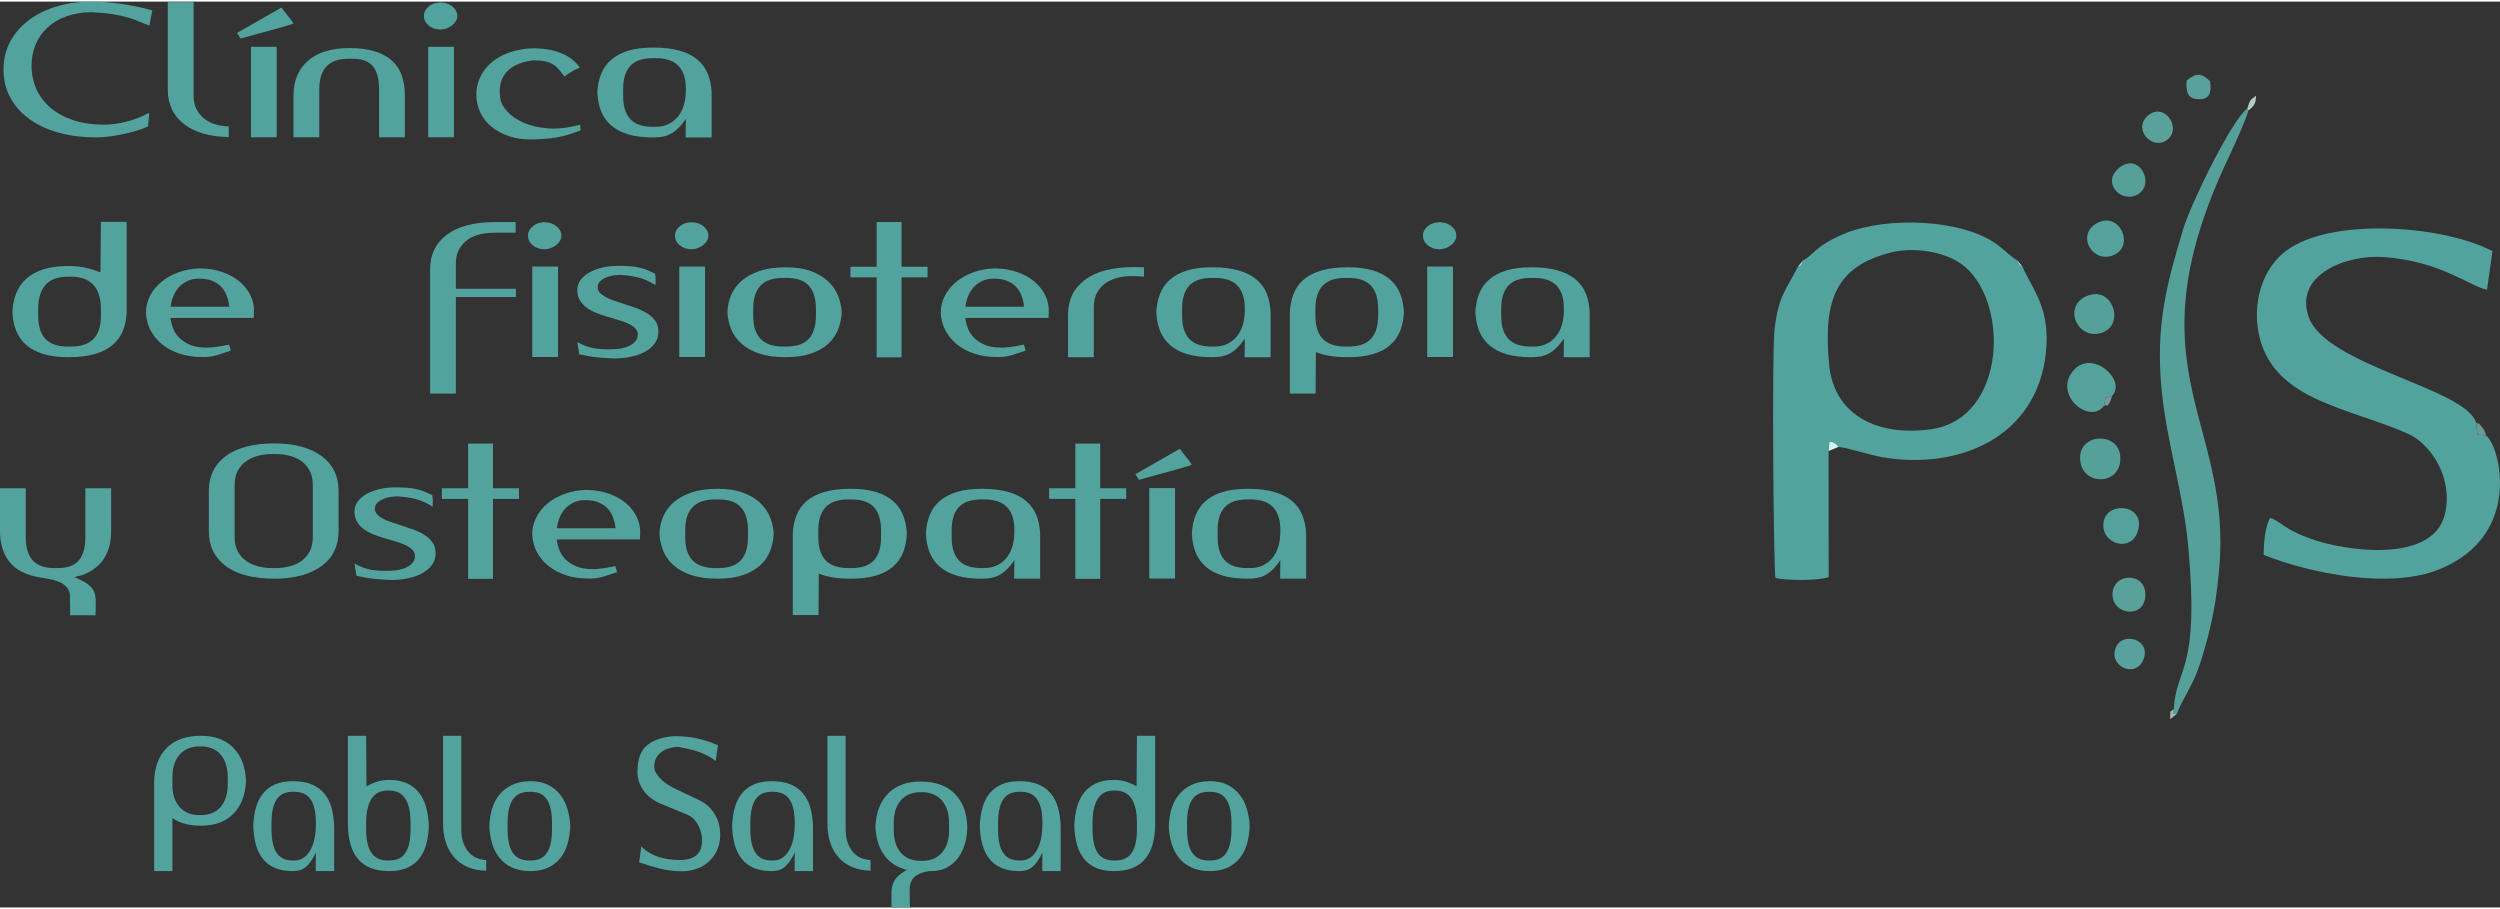 <?xml version="1.0" encoding="UTF-8"?>
<!DOCTYPE svg PUBLIC "-//W3C//DTD SVG 1.1//EN" "http://www.w3.org/Graphics/SVG/1.1/DTD/svg11.dtd">
<!-- Creator: CorelDRAW X8 -->
<svg xmlns="http://www.w3.org/2000/svg" xml:space="preserve" width="220px" height="80px" version="1.1" style="shape-rendering:geometricPrecision; text-rendering:geometricPrecision; image-rendering:optimizeQuality; fill-rule:evenodd; clip-rule:evenodd"
viewBox="0 0 212810 77112"
 xmlns:xlink="http://www.w3.org/1999/xlink">
 <rect x="0" y="0" width="212810" height="77112" fill="#333333" stroke="none"/>
 <defs>
  <style type="text/css">
   <![CDATA[
    .fil0 {fill:#52A39D}
    .fil1 {fill:#55A19A}
    .fil2 {fill:#55A19C}
    .fil3 {fill:#59A19A}
    .fil4 {fill:#59A19D}
    .fil5 {fill:#6B9A95}
    .fil8 {fill:#769896}
    .fil9 {fill:#A5BBB9}
    .fil6 {fill:#B5CBC9}
    .fil10 {fill:#B9E2DC}
    .fil11 {fill:#BBDCDB}
    .fil7 {fill:#D4F4F3}
    .fil12 {fill:#52A39D;fill-rule:nonzero}
   ]]>
  </style>
 </defs>
 <g id="Capa_x0020_1">
  <path class="fil0" d="M160861 21379c1968,-522 4544,-114 6017,897 4201,2885 4049,13210 -2506,14127 -4526,633 -8258,-1174 -8670,-5509 -530,-5567 622,-8311 5159,-9515zm-7362 623c-266,648 -136,377 -468,585 -962,1944 -1620,2346 -1970,5269 -253,2122 -78,20726 73,21207 981,229 3691,241 4529,-81l-8 -10722 69 -777c237,38 194,-51 435,103 403,258 58,8 327,323 574,9 2763,709 3772,879 6538,1103 13118,-1724 13893,-8869 415,-3833 -1138,-5398 -1981,-7337 -331,-210 -211,20 -466,-580 -371,-131 -1092,-879 -1670,-1304 -3004,-2210 -9342,-2407 -12891,-997 -2675,1063 -2923,2060 -3644,2301z"/>
  <path class="fil0" d="M211634 36948l-735 -98 -132 -1024c-878,-2913 -12803,-4849 -14243,-8978 -1263,-3620 3238,-5340 6423,-5102 4855,362 7325,2513 8757,2779l465 -3278c-4099,-2164 -13171,-2856 -17189,-295 -2565,1635 -3309,4963 -2624,7674 1355,5365 7629,5939 12617,8156 1895,843 3894,3726 3151,6839 -1007,4229 -8464,3188 -11493,2082 -2295,-839 -2373,-1392 -3379,-1755 -453,734 -554,2198 -566,3153 3970,1558 10699,2968 14989,1213 7147,-2922 5109,-10524 3959,-11366z"/>
  <path class="fil1" d="M185037 60228c-157,801 -142,209 271,392 267,-765 928,-1840 1348,-2708 455,-942 746,-1935 1031,-2909 657,-2244 992,-4190 1217,-6695 1122,-12466 -7263,-16712 109,-33523 448,-1022 2258,-4780 2365,-5514l-80 -167c-1258,875 -4771,7986 -5453,10253 -1399,4645 -2375,8224 -1836,13704 445,4536 1840,8748 2259,13278 996,10782 -1011,10182 -1231,13889z"/>
  <path class="fil2" d="M179085 34427l158 -704 551 -174c1292,-1328 -1872,-4199 -3447,-1956 -1422,2022 1562,4393 2738,2834z"/>
  <path class="fil1" d="M177095 39204c335,2104 3653,1946 3380,-592 -222,-2059 -3774,-1881 -3380,592z"/>
  <path class="fil1" d="M177563 25094c-2018,936 -635,3886 1469,3051 1862,-740 755,-4082 -1469,-3051z"/>
  <path class="fil2" d="M178645 18785c-2095,961 -460,3737 1430,2716 1558,-842 357,-3535 -1430,-2716z"/>
  <path class="fil2" d="M182022 44939c511,-2131 -2575,-2429 -2938,-725 -413,1932 2426,2855 2938,725z"/>
  <path class="fil3" d="M179823 50475c1,1770 2801,2103 2799,0 -1,-1969 -2799,-1871 -2799,0z"/>
  <path class="fil1" d="M180438 14113c-1621,1251 86,3082 1499,2319 1578,-851 194,-3627 -1499,-2319z"/>
  <path class="fil3" d="M182797 9741c-1289,1175 509,3023 1737,1980 1213,-1031 -357,-3238 -1737,-1980z"/>
  <path class="fil4" d="M182455 56012c703,-1708 -1750,-2422 -2333,-1062 -698,1630 1657,2706 2333,1062z"/>
  <path class="fil3" d="M186136 6717c-70,956 71,1566 1000,1593 1003,29 1125,-614 992,-1535 -713,-688 -1168,-750 -1992,-58z"/>
  <path class="fil5" d="M211634 36948c-145,-371 -6,-304 -364,-739 -498,-606 -47,-92 -503,-383l132 1024 735 98z"/>
  <path class="fil6" d="M191298 9104l80 167c530,-395 660,-619 657,-1269 -550,458 -481,322 -737,1102z"/>
  <path class="fil7" d="M155655 38260c292,-135 455,-179 831,-351 -269,-315 76,-65 -327,-323 -241,-154 -198,-65 -435,-103l-69 777z"/>
  <path class="fil8" d="M179085 34427c432,-257 105,321 558,-396l151 -482 -551 174 -158 704z"/>
  <path class="fil9" d="M185308 60620c-413,-183 -428,409 -271,-392 -401,380 -243,-90 -308,857l579 -465z"/>
  <path class="fil10" d="M153031 22587c332,-208 202,63 468,-585l-468 585z"/>
  <path class="fil11" d="M172170 22582l-466 -580c255,600 135,370 466,580z"/>
  <path class="fil12" d="M12700 9462c-611,327 -1243,578 -1898,751 -655,174 -1319,261 -1993,261 -929,0 -1771,-123 -2528,-368 -756,-245 -1402,-590 -1936,-1035 -534,-445 -944,-974 -1230,-1587 -286,-614 -429,-1294 -429,-2040 0,-644 118,-1245 353,-1802 235,-557 572,-1038 1011,-1441 439,-404 976,-721 1612,-951 635,-230 1354,-345 2155,-345 699,30 1297,87 1793,168 496,82 925,177 1287,284 363,108 684,223 964,345 279,123 566,235 858,338 38,-195 79,-420 124,-675 44,-256 86,-460 124,-614 -878,-245 -1761,-432 -2651,-559 -891,-128 -1736,-192 -2537,-192 -1018,0 -1978,130 -2881,391 -902,261 -1694,639 -2374,1135 -680,496 -1221,1101 -1621,1817 -401,716 -601,1529 -601,2438 0,931 206,1756 619,2477 414,721 976,1327 1689,1817 712,491 1545,862 2498,1112 954,251 1972,376 3052,376 305,0 652,-23 1040,-69 388,-46 782,-110 1182,-192 401,-82 795,-179 1183,-291 388,-113 734,-240 1040,-384l95 -1165z"/>
  <path id="1" class="fil12" d="M14283 7499l0 -7453 2194 0 0 7928c0,491 92,903 276,1235 185,332 420,603 706,813 286,209 607,360 963,452 356,92 706,143 1049,153l0 905c-1640,-30 -2915,-404 -3824,-1119 -909,-716 -1364,-1687 -1364,-2914z"/>
  <path id="2" class="fil12" d="M23553 3849l-2193 0 0 7698 2193 0 0 -7698zm401 -3343l-3777 2162 305 476c2912,-787 4406,-1212 4483,-1273 38,-21 -299,-475 -1011,-1365z"/>
  <path id="3" class="fil12" d="M32270 7514l0 4033 2194 0 0 -3557c0,-624 -86,-1184 -258,-1679 -171,-496 -445,-918 -820,-1266 -375,-347 -861,-616 -1459,-805 -598,-189 -1323,-284 -2174,-284 -1539,0 -2719,361 -3539,1082 -820,720 -1230,1704 -1230,2952l0 3557 2193 0 0 -4033c0,-511 64,-940 191,-1288 127,-347 309,-623 544,-828 235,-205 518,-348 849,-429 330,-82 693,-118 1087,-108 394,-10 744,28 1049,115 305,87 559,233 763,437 203,205 356,478 458,821 101,342 152,769 152,1280z"/>
  <path id="4" class="fil12" d="M38641 3849l-2193 0 0 7698 2193 0 0 -7698zm-2556 -2622c0,317 137,588 410,813 274,224 607,337 1002,337 165,0 333,-31 505,-92 172,-61 328,-146 468,-253 139,-108 251,-230 333,-368 83,-138 124,-284 124,-437 0,-317 -140,-588 -419,-813 -280,-225 -617,-337 -1011,-337 -395,0 -728,112 -1002,337 -273,225 -410,496 -410,813z"/>
  <path id="5" class="fil12" d="M45432 4999c368,0 680,26 934,77 255,51 477,133 668,245 191,113 362,256 515,430 153,174 318,378 496,613 356,-245 626,-417 811,-514 184,-97 317,-158 400,-184 83,-25 121,-35 114,-30 -6,5 -22,-13 -47,-54 -140,-235 -395,-491 -763,-767 -369,-276 -909,-506 -1621,-690 -916,-174 -1762,-194 -2537,-61 -776,133 -1450,376 -2022,728 -572,353 -1021,800 -1345,1342 -324,542 -486,1140 -486,1794 0,552 114,1064 343,1534 229,470 553,874 973,1211 419,338 915,601 1488,790 572,189 1201,279 1888,269 598,-11 1103,-39 1516,-85 414,-46 773,-104 1078,-176 305,-72 579,-151 820,-238 242,-87 496,-176 763,-268l-38 -491c-1017,276 -1933,381 -2747,315 -813,-67 -1510,-231 -2088,-491 -579,-261 -1037,-578 -1374,-951 -337,-373 -531,-734 -581,-1081 -89,-573 -67,-1058 66,-1457 134,-399 341,-723 620,-974 280,-250 607,-442 983,-575 375,-133 766,-220 1173,-261z"/>
  <path id="6" class="fil12" d="M60577 11517c0,-900 0,-1595 0,-2086 0,-501 0,-869 0,-1104 0,-245 0,-399 0,-460 0,-61 0,-102 0,-123 -26,-593 -134,-1124 -325,-1595 -190,-470 -483,-871 -877,-1203 -394,-333 -900,-588 -1516,-767 -617,-179 -1364,-268 -2242,-268 -839,0 -1551,89 -2136,268 -585,179 -1068,434 -1450,767 -381,332 -667,733 -858,1203 -191,471 -299,1002 -324,1595 25,593 133,1125 324,1595 191,471 477,872 858,1204 382,332 865,585 1450,759 585,174 1297,261 2136,261 280,0 544,-23 792,-69 248,-46 480,-128 696,-246 216,-117 429,-278 639,-483 210,-204 423,-465 639,-782l-19 1534 0 46 2213 0 0 -46zm-2194 -4018c0,1022 -245,1810 -734,2362 -490,552 -1135,818 -1936,797 -394,10 -757,-25 -1087,-107 -331,-82 -614,-225 -849,-430 -236,-204 -417,-480 -544,-828 -127,-347 -191,-777 -191,-1288l0 -537c0,-511 64,-940 191,-1288 127,-348 308,-623 544,-828 235,-204 518,-348 849,-429 330,-82 693,-118 1087,-108 394,-10 756,28 1087,115 331,87 614,233 849,437 235,205 416,478 543,821 128,342 191,769 191,1280l0 31z"/>
  <path class="fil12" d="M10784 26434c0,-10 0,-128 0,-353 0,-225 0,-526 0,-904 0,-379 0,-813 0,-1304 0,-501 0,-1032 0,-1595 0,-562 0,-1145 0,-1748 0,-603 0,-1196 0,-1779l-2194 0 -38 4294c-369,-143 -773,-268 -1211,-376 -439,-107 -945,-161 -1517,-161 -839,0 -1551,95 -2136,284 -585,189 -1068,455 -1450,797 -381,343 -667,754 -858,1235 -191,480 -299,1017 -324,1610 25,593 133,1125 324,1595 191,470 477,872 858,1204 382,332 865,588 1450,767 585,178 1297,268 2136,268 878,0 1625,-90 2242,-268 616,-179 1122,-435 1516,-767 394,-332 687,-734 877,-1204 191,-470 299,-1002 325,-1595zm-2194 -261l0 537c0,511 -63,938 -191,1281 -127,342 -308,616 -543,820 -235,205 -518,350 -849,437 -331,87 -693,125 -1087,115 -394,10 -757,-25 -1087,-107 -331,-82 -614,-225 -849,-430 -236,-204 -417,-480 -544,-828 -127,-347 -191,-777 -191,-1288l0 -537c0,-511 64,-945 191,-1303 127,-358 308,-647 544,-866 235,-220 518,-376 849,-468 330,-92 693,-133 1087,-123 394,-10 756,33 1087,130 331,97 614,256 849,476 235,220 416,506 543,859 128,352 191,784 191,1295z"/>
  <path id="1" class="fil12" d="M21599 26925c0,-61 3,-141 9,-238 7,-97 10,-171 10,-222 25,-501 -70,-979 -286,-1434 -216,-455 -528,-854 -935,-1196 -407,-343 -896,-614 -1469,-813 -572,-199 -1208,-304 -1907,-314 -661,20 -1272,133 -1831,337 -560,205 -1046,478 -1459,820 -414,343 -735,739 -964,1189 -228,450 -343,930 -343,1441 25,553 162,1059 410,1519 248,460 582,856 1002,1188 419,333 912,591 1478,775 566,184 1186,276 1860,276 445,20 871,-31 1278,-154 406,-122 807,-255 1201,-398l-152 -506c-802,173 -1437,260 -1908,260 -572,0 -1049,-82 -1430,-245 -382,-164 -690,-368 -926,-614 -235,-245 -406,-516 -515,-812 -107,-297 -181,-583 -219,-859l7096 0zm-4654 -3343l38 0c699,0 1271,189 1716,567 446,378 719,987 821,1825l-4998 0c38,-307 115,-603 229,-889 115,-287 270,-540 467,-760 198,-219 439,-398 725,-536 286,-138 620,-207 1002,-207z"/>
  <path id="2" class="fil12" d="M43896 19671l0 -905 -1792 0c-1781,11 -3141,374 -4082,1089 -941,716 -1412,1692 -1412,2929l0 10582 2194 0 0 -8220 5111 0 0 -705 -5111 0 0 -2124c0,-501 98,-921 295,-1263 197,-340 452,-616 763,-826 312,-207 665,-352 1059,-434 394,-82 788,-123 1183,-123l1792 0z"/>
  <path id="3" class="fil12" d="M47502 22554l-2194 0 0 7699 2194 0 0 -7699zm-2556 -2622c0,317 136,588 410,813 273,225 607,337 1001,337 165,0 334,-31 506,-92 171,-61 327,-146 467,-253 140,-107 251,-230 334,-368 82,-138 124,-284 124,-437 0,-317 -140,-588 -420,-813 -280,-225 -617,-337 -1011,-337 -394,0 -728,112 -1001,337 -274,225 -410,496 -410,813z"/>
  <path id="4" class="fil12" d="M52118 29593c-611,21 -1142,-10 -1593,-92 -452,-82 -912,-255 -1383,-521l172 1043c521,122 1033,209 1535,260 502,51 995,82 1478,92 433,0 872,-43 1317,-130 444,-87 845,-222 1201,-406 356,-184 645,-422 868,-714 223,-291 334,-636 334,-1035 0,-358 -89,-662 -267,-912 -178,-251 -410,-465 -696,-644 -287,-179 -608,-332 -964,-460 -356,-128 -712,-248 -1068,-361 -279,-92 -550,-181 -810,-268 -261,-87 -493,-187 -697,-299 -203,-113 -365,-235 -486,-368 -121,-133 -181,-291 -181,-475 0,-174 57,-325 171,-453 115,-128 261,-235 439,-322 178,-87 385,-153 620,-199 235,-46 474,-69 716,-69 419,30 781,74 1087,130 305,56 572,125 801,207 229,82 429,169 600,261 172,92 334,184 487,276 0,-154 3,-304 10,-453 6,-148 -10,-324 -48,-529 -255,-122 -490,-227 -706,-314 -216,-87 -445,-156 -687,-207 -241,-51 -502,-87 -782,-107 -279,-21 -597,-31 -953,-31 -458,0 -897,46 -1316,138 -420,92 -792,227 -1116,406 -325,179 -582,397 -773,652 -191,256 -286,542 -286,859 0,378 89,698 267,958 178,261 410,481 696,660 286,179 608,329 963,452 357,123 719,235 1088,338 280,81 547,163 801,245 254,82 480,176 677,284 197,107 356,230 477,368 121,138 181,299 181,483 0,204 -57,383 -172,536 -114,154 -273,284 -476,392 -204,107 -436,189 -697,245 -260,56 -537,84 -829,84z"/>
  <path id="5" class="fil12" d="M60014 22554l-2193 0 0 7699 2193 0 0 -7699zm-2555 -2622c0,317 136,588 410,813 273,225 607,337 1001,337 165,0 334,-31 505,-92 172,-61 328,-146 468,-253 140,-107 251,-230 333,-368 83,-138 125,-284 125,-437 0,-317 -140,-588 -420,-813 -280,-225 -617,-337 -1011,-337 -394,0 -728,112 -1001,337 -274,225 -410,496 -410,813z"/>
  <path id="6" class="fil12" d="M66881 22616c-877,0 -1628,107 -2250,322 -624,214 -1132,498 -1527,851 -394,352 -686,759 -877,1219 -191,460 -292,941 -305,1442 25,511 133,996 324,1456 191,460 483,867 878,1219 394,353 899,632 1516,836 617,205 1364,307 2241,307 840,0 1555,-102 2146,-307 591,-204 1078,-478 1459,-820 382,-343 665,-746 849,-1212 184,-465 289,-958 315,-1479 -26,-501 -134,-982 -325,-1442 -190,-460 -476,-867 -858,-1219 -381,-353 -865,-637 -1449,-851 -585,-215 -1297,-322 -2137,-322zm-2766 4094l0 -537c0,-511 64,-938 191,-1280 127,-343 309,-616 544,-821 235,-204 518,-350 849,-437 330,-86 693,-125 1087,-115 394,-10 756,26 1087,108 331,81 614,225 849,429 235,205 416,481 543,828 128,348 191,777 191,1288l0 537c0,511 -63,941 -191,1288 -127,348 -308,624 -543,828 -235,205 -518,348 -849,430 -331,82 -693,117 -1087,107 -394,10 -757,-28 -1087,-115 -331,-87 -614,-232 -849,-437 -235,-204 -417,-478 -544,-820 -127,-343 -191,-770 -191,-1281z"/>
  <polygon id="7" class="fil12" points="78955,22570 76742,22570 76742,18766 74625,18766 74625,22570 72394,22570 72394,23474 74625,23474 74625,30283 76742,30283 76742,23474 78955,23474 "/>
  <path id="8" class="fil12" d="M89255 26925c0,-61 3,-141 10,-238 6,-97 9,-171 9,-222 26,-501 -70,-979 -286,-1434 -216,-455 -528,-854 -934,-1196 -407,-343 -897,-614 -1469,-813 -572,-199 -1208,-304 -1908,-314 -661,20 -1271,133 -1831,337 -559,205 -1046,478 -1459,820 -413,343 -734,739 -963,1189 -229,450 -344,930 -344,1441 26,553 163,1059 411,1519 247,460 581,856 1001,1188 419,333 912,591 1478,775 566,184 1186,276 1860,276 445,20 871,-31 1278,-154 407,-122 807,-255 1202,-398l-153 -506c-801,173 -1437,260 -1907,260 -573,0 -1050,-82 -1431,-245 -381,-164 -690,-368 -925,-614 -235,-245 -407,-516 -515,-812 -108,-297 -181,-583 -220,-859l7096 0zm-4654 -3343l38 0c700,0 1272,189 1717,567 445,378 718,987 820,1825l-4997 0c38,-307 114,-603 229,-889 114,-287 270,-540 467,-760 197,-219 438,-398 725,-536 286,-138 620,-207 1001,-207z"/>
  <path id="9" class="fil12" d="M96522 22600c-1818,0 -3207,361 -4167,1081 -960,721 -1440,1705 -1440,2953l0 3634 2193 0 0 -4248c0,-511 99,-938 296,-1280 197,-343 455,-616 772,-821 318,-204 674,-350 1068,-437 395,-87 789,-125 1183,-115 153,0 312,3 477,8 165,5 324,18 477,38l0 -797c-140,-11 -286,-16 -439,-16 -140,0 -280,0 -420,0z"/>
  <path id="10" class="fil12" d="M108158 30222c0,-900 0,-1595 0,-2086 0,-501 0,-869 0,-1104 0,-245 0,-398 0,-460 0,-61 0,-102 0,-122 -26,-594 -134,-1125 -325,-1595 -190,-471 -483,-872 -877,-1204 -394,-333 -900,-588 -1516,-767 -617,-179 -1364,-268 -2242,-268 -839,0 -1551,89 -2136,268 -585,179 -1068,434 -1450,767 -381,332 -667,733 -858,1204 -191,470 -299,1001 -324,1595 25,592 133,1124 324,1594 191,471 477,872 858,1204 382,332 865,586 1450,759 585,174 1297,261 2136,261 280,0 544,-23 792,-69 248,-46 480,-128 696,-245 216,-118 429,-279 639,-483 210,-205 423,-466 639,-783l-19 1534 0 46 2213 0 0 -46zm-2194 -4018c0,1022 -245,1810 -734,2362 -490,552 -1135,818 -1936,797 -394,10 -757,-25 -1087,-107 -331,-82 -614,-225 -849,-430 -236,-204 -417,-480 -544,-828 -127,-347 -191,-777 -191,-1288l0 -537c0,-511 64,-940 191,-1288 127,-347 308,-623 544,-828 235,-204 518,-348 849,-429 330,-82 693,-118 1087,-108 394,-10 756,29 1087,115 331,87 614,233 849,437 235,205 416,478 543,821 128,342 191,769 191,1280l0 31z"/>
  <path id="11" class="fil12" d="M112011 29839c368,143 772,250 1211,322 439,71 944,107 1516,107 840,0 1552,-87 2137,-261 585,-173 1068,-427 1449,-759 382,-332 668,-733 859,-1204 190,-470 298,-1002 324,-1594 -26,-594 -134,-1125 -324,-1595 -191,-471 -477,-872 -859,-1204 -381,-333 -864,-588 -1449,-767 -585,-179 -1297,-268 -2137,-268 -877,0 -1624,89 -2241,268 -617,179 -1119,434 -1507,767 -388,332 -677,733 -868,1204 -190,470 -298,1001 -324,1595l0 6916 2194 0 19 -3527zm-38 -3129l0 -537c0,-511 63,-938 190,-1280 127,-343 309,-616 544,-821 235,-204 518,-350 849,-437 330,-86 693,-125 1087,-115 394,-10 757,26 1087,108 331,81 614,225 849,429 235,205 417,481 544,828 127,348 190,777 190,1288l0 537c0,511 -63,941 -190,1288 -127,348 -309,624 -544,828 -235,205 -518,348 -849,430 -330,82 -693,117 -1087,107 -394,10 -757,-28 -1087,-115 -331,-87 -614,-232 -849,-437 -235,-204 -417,-478 -544,-820 -127,-343 -190,-770 -190,-1281z"/>
  <path id="12" class="fil12" d="M123684 22554l-2193 0 0 7699 2193 0 0 -7699zm-2556 -2622c0,317 137,588 410,813 274,225 608,337 1002,337 165,0 333,-31 505,-92 172,-61 328,-146 468,-253 139,-107 251,-230 333,-368 83,-138 124,-284 124,-437 0,-317 -140,-588 -419,-813 -280,-225 -617,-337 -1011,-337 -394,0 -728,112 -1002,337 -273,225 -410,496 -410,813z"/>
  <path id="13" class="fil12" d="M135320 30222c0,-900 0,-1595 0,-2086 0,-501 0,-869 0,-1104 0,-245 0,-398 0,-460 0,-61 0,-102 0,-122 -26,-594 -134,-1125 -325,-1595 -190,-471 -483,-872 -877,-1204 -394,-333 -900,-588 -1516,-767 -617,-179 -1364,-268 -2242,-268 -839,0 -1551,89 -2136,268 -585,179 -1068,434 -1450,767 -381,332 -667,733 -858,1204 -191,470 -299,1001 -324,1595 25,592 133,1124 324,1594 191,471 477,872 858,1204 382,332 865,586 1450,759 585,174 1297,261 2136,261 280,0 544,-23 792,-69 248,-46 480,-128 696,-245 216,-118 429,-279 639,-483 210,-205 423,-466 639,-783l-19 1534 0 46 2213 0 0 -46zm-2194 -4018c0,1022 -245,1810 -734,2362 -490,552 -1135,818 -1936,797 -395,10 -757,-25 -1088,-107 -330,-82 -613,-225 -848,-430 -236,-204 -417,-480 -544,-828 -127,-347 -191,-777 -191,-1288l0 -537c0,-511 64,-940 191,-1288 127,-347 308,-623 544,-828 235,-204 518,-348 848,-429 331,-82 693,-118 1088,-108 394,-10 756,29 1087,115 330,87 613,233 849,437 235,205 416,478 543,821 128,342 191,769 191,1280l0 31z"/>
  <path class="fil12" d="M8145 50796c-26,-235 -80,-440 -162,-614 -80,-174 -198,-327 -350,-460 -150,-133 -334,-258 -547,-376 -216,-117 -467,-237 -757,-360 166,-51 321,-89 474,-115 153,-26 305,-79 455,-161 734,-317 1284,-782 1653,-1396 365,-613 550,-1354 550,-2223l0 -3665 -2194 0 0 4140c0,511 -57,941 -171,1288 -115,348 -277,624 -493,828 -216,205 -480,348 -789,430 -311,82 -661,118 -1055,107 -394,11 -747,-28 -1065,-115 -315,-87 -585,-232 -807,-437 -223,-204 -392,-478 -512,-820 -121,-343 -181,-770 -181,-1281l0 -4140 -2194 0 0 3665c0,1043 264,1904 792,2584 527,680 1370,1122 2527,1326 292,52 585,103 877,154 293,51 563,128 811,230 248,102 455,235 620,398 165,164 273,379 324,645 0,51 0,168 0,352 0,184 3,379 10,583 6,205 9,394 9,567 0,174 -6,276 -19,307l2175 0c0,31 3,-2 9,-100 6,-97 10,-222 10,-375 0,-143 0,-307 0,-491 0,-174 0,-332 0,-475z"/>
  <path id="1" class="fil12" d="M28821 41640c0,-623 -121,-1183 -362,-1679 -242,-496 -598,-917 -1068,-1265 -471,-348 -1043,-616 -1717,-805 -674,-189 -1437,-284 -2289,-284 -1818,0 -3208,361 -4168,1081 -960,721 -1440,1705 -1440,2952l0 3451c0,1247 480,2231 1440,2952 960,721 2350,1081 4168,1081 852,0 1615,-94 2289,-284 674,-189 1246,-457 1717,-805 470,-347 826,-769 1068,-1265 241,-496 362,-1055 362,-1679l0 -3451zm-8850 3926l0 -4401c0,-511 98,-938 295,-1281 197,-342 455,-616 773,-820 318,-205 674,-350 1068,-437 394,-87 788,-125 1183,-115 394,-10 791,26 1192,107 400,82 760,225 1077,430 318,204 576,480 773,828 197,347 296,777 296,1288l0 4401c0,511 -99,941 -296,1288 -197,348 -455,624 -773,828 -317,205 -677,348 -1077,430 -401,82 -798,118 -1192,107 -395,11 -789,-28 -1183,-115 -394,-87 -750,-232 -1068,-437 -318,-204 -576,-478 -773,-820 -197,-343 -295,-770 -295,-1281z"/>
  <path id="2" class="fil12" d="M33151 48449c-610,21 -1141,-10 -1593,-92 -451,-81 -912,-255 -1383,-521l172 1043c521,122 1033,209 1536,260 502,51 995,82 1478,92 432,0 871,-43 1316,-130 445,-87 846,-222 1202,-406 356,-184 645,-422 868,-713 222,-292 333,-637 333,-1036 0,-357 -89,-662 -267,-912 -178,-251 -410,-465 -696,-644 -286,-179 -607,-332 -963,-460 -356,-128 -712,-248 -1068,-361 -280,-92 -550,-181 -811,-268 -261,-87 -493,-187 -696,-299 -204,-112 -366,-235 -487,-368 -120,-133 -181,-291 -181,-475 0,-174 57,-325 172,-453 114,-128 261,-235 438,-322 178,-87 385,-153 620,-199 236,-46 474,-69 716,-69 419,30 782,74 1087,130 305,56 572,125 801,207 229,82 429,169 601,261 172,92 334,184 486,276 0,-154 4,-304 10,-453 6,-148 -10,-324 -48,-529 -254,-122 -489,-227 -705,-314 -217,-87 -446,-156 -687,-207 -242,-51 -503,-87 -782,-107 -280,-21 -598,-31 -954,-31 -458,0 -896,46 -1316,138 -420,92 -792,227 -1116,406 -324,179 -582,397 -772,652 -191,256 -287,542 -287,859 0,378 89,698 267,958 178,261 411,481 697,660 286,179 607,329 963,452 356,123 718,235 1087,338 280,81 547,163 801,245 255,82 480,176 677,284 198,107 356,230 477,368 121,138 181,299 181,483 0,204 -57,383 -171,537 -115,153 -274,283 -477,391 -204,107 -436,189 -696,245 -261,56 -538,84 -830,84z"/>
  <polygon id="3" class="fil12" points="44176,41426 41963,41426 41963,37622 39846,37622 39846,41426 37614,41426 37614,42330 39846,42330 39846,49139 41963,49139 41963,42330 44176,42330 "/>
  <path id="4" class="fil12" d="M54476 45781c0,-61 3,-141 9,-238 7,-97 10,-171 10,-222 25,-501 -70,-979 -286,-1434 -216,-455 -528,-854 -935,-1196 -407,-343 -896,-614 -1468,-813 -573,-199 -1209,-304 -1908,-314 -661,20 -1272,133 -1831,337 -560,205 -1046,478 -1459,820 -414,343 -735,739 -963,1189 -229,450 -344,930 -344,1441 26,553 162,1059 410,1519 248,460 582,856 1002,1188 419,333 912,591 1478,775 566,184 1186,276 1860,276 445,20 871,-31 1278,-154 407,-122 807,-255 1201,-398l-152 -506c-801,173 -1437,260 -1908,260 -572,0 -1049,-81 -1430,-245 -382,-164 -690,-368 -925,-614 -236,-245 -407,-516 -515,-812 -108,-297 -182,-583 -220,-859l7096 0zm-4654 -3343l38 0c699,0 1272,189 1717,567 445,379 718,987 820,1825l-4997 0c38,-307 114,-603 228,-889 115,-287 271,-540 468,-759 197,-220 438,-399 724,-537 287,-138 620,-207 1002,-207z"/>
  <path id="5" class="fil12" d="M61095 41472c-878,0 -1628,107 -2251,322 -623,214 -1132,498 -1526,851 -394,353 -687,759 -877,1219 -191,460 -293,941 -306,1442 26,511 134,996 325,1456 191,461 483,867 877,1220 394,352 900,631 1516,835 617,205 1364,307 2242,307 839,0 1554,-102 2146,-307 591,-204 1077,-478 1459,-820 381,-343 664,-746 848,-1212 185,-465 290,-958 315,-1479 -25,-501 -133,-982 -324,-1442 -191,-460 -477,-866 -858,-1219 -382,-353 -865,-637 -1450,-851 -585,-215 -1297,-322 -2136,-322zm-2766 4094l0 -537c0,-511 63,-938 191,-1280 127,-343 308,-616 543,-820 236,-205 518,-351 849,-438 331,-86 693,-125 1087,-114 394,-11 757,25 1087,107 331,82 614,225 849,429 236,205 417,481 544,828 127,348 191,777 191,1288l0 537c0,511 -64,941 -191,1288 -127,348 -308,624 -544,828 -235,205 -518,348 -849,430 -330,82 -693,118 -1087,107 -394,11 -756,-28 -1087,-115 -331,-87 -613,-232 -849,-437 -235,-204 -416,-478 -543,-820 -128,-343 -191,-770 -191,-1281z"/>
  <path id="6" class="fil12" d="M69697 48695c369,143 773,250 1211,322 439,71 944,107 1517,107 839,0 1551,-87 2136,-261 585,-173 1068,-427 1450,-759 381,-332 667,-733 858,-1204 191,-470 299,-1001 324,-1594 -25,-594 -133,-1125 -324,-1595 -191,-471 -477,-872 -858,-1204 -382,-332 -865,-588 -1450,-767 -585,-179 -1297,-268 -2136,-268 -878,0 -1625,89 -2241,268 -617,179 -1119,435 -1507,767 -388,332 -677,733 -868,1204 -191,470 -299,1001 -324,1595l0 6916 2193 0 19 -3527zm-38 -3129l0 -537c0,-511 64,-938 191,-1280 127,-343 308,-616 543,-820 236,-205 518,-351 849,-438 331,-86 693,-125 1087,-114 394,-11 757,25 1088,107 330,82 613,225 849,429 235,205 416,481 543,828 127,348 191,777 191,1288l0 537c0,511 -64,941 -191,1288 -127,348 -308,624 -543,828 -236,205 -519,348 -849,430 -331,82 -694,118 -1088,107 -394,11 -756,-28 -1087,-115 -331,-87 -613,-232 -849,-437 -235,-204 -416,-478 -543,-820 -127,-343 -191,-770 -191,-1281z"/>
  <path id="7" class="fil12" d="M88542 49078c0,-900 0,-1595 0,-2086 0,-501 0,-869 0,-1104 0,-245 0,-398 0,-460 0,-61 0,-102 0,-122 -25,-594 -133,-1125 -324,-1595 -191,-471 -483,-872 -877,-1204 -394,-332 -900,-588 -1516,-767 -617,-179 -1364,-268 -2242,-268 -839,0 -1551,89 -2136,268 -585,179 -1068,435 -1450,767 -381,332 -667,733 -858,1204 -191,470 -299,1001 -324,1595 25,593 133,1124 324,1594 191,471 477,872 858,1204 382,332 865,586 1450,759 585,174 1297,261 2136,261 280,0 544,-23 792,-69 248,-46 480,-128 696,-245 216,-118 429,-279 639,-483 210,-205 423,-466 639,-783l-19 1534 0 46 2212 0 0 -46zm-2193 -4018c0,1023 -245,1810 -734,2362 -490,552 -1135,818 -1936,797 -395,11 -757,-25 -1088,-107 -330,-82 -613,-225 -848,-430 -236,-204 -417,-480 -544,-828 -127,-347 -191,-777 -191,-1288l0 -537c0,-511 64,-940 191,-1288 127,-347 308,-623 544,-828 235,-204 518,-347 848,-429 331,-82 693,-118 1088,-107 394,-11 756,28 1087,114 330,87 613,233 849,438 235,204 416,477 543,820 127,342 191,769 191,1280l0 31z"/>
  <polygon id="8" class="fil12" points="95867,41426 93654,41426 93654,37622 91537,37622 91537,41426 89306,41426 89306,42330 91537,42330 91537,49139 93654,49139 93654,42330 95867,42330 "/>
  <path id="9" class="fil12" d="M100025 41410l-2193 0 0 7699 2193 0 0 -7699zm401 -3343l-3777 2163 305 475c2912,-787 4406,-1212 4483,-1273 38,-20 -299,-475 -1011,-1365z"/>
  <path id="10" class="fil12" d="M111184 49078c0,-900 0,-1595 0,-2086 0,-501 0,-869 0,-1104 0,-245 0,-398 0,-460 0,-61 0,-102 0,-122 -26,-594 -134,-1125 -325,-1595 -190,-471 -483,-872 -877,-1204 -394,-332 -900,-588 -1516,-767 -617,-179 -1364,-268 -2241,-268 -840,0 -1552,89 -2137,268 -585,179 -1068,435 -1450,767 -381,332 -667,733 -858,1204 -191,470 -299,1001 -324,1595 25,593 133,1124 324,1594 191,471 477,872 858,1204 382,332 865,586 1450,759 585,174 1297,261 2137,261 279,0 543,-23 791,-69 248,-46 480,-128 696,-245 216,-118 430,-279 639,-483 210,-205 423,-466 639,-783l-19 1534 0 46 2213 0 0 -46zm-2194 -4018c0,1023 -245,1810 -734,2362 -490,552 -1135,818 -1936,797 -394,11 -757,-25 -1087,-107 -331,-82 -614,-225 -849,-430 -235,-204 -417,-480 -544,-828 -127,-347 -191,-777 -191,-1288l0 -537c0,-511 64,-940 191,-1288 127,-347 309,-623 544,-828 235,-204 518,-347 849,-429 330,-82 693,-118 1087,-107 394,-11 756,28 1087,114 331,87 613,233 849,438 235,204 416,477 543,820 128,342 191,769 191,1280l0 31z"/>
  <path class="fil12" d="M17092 62497c-1251,0 -2216,343 -2895,1028 -680,685 -1037,1620 -1073,2806l0 7683 1552 0 0 -4509c621,430 1426,645 2416,645 1188,0 2114,-340 2780,-1020 666,-680 1022,-1613 1067,-2799 -45,-1186 -401,-2121 -1067,-2806 -666,-685 -1592,-1028 -2780,-1028zm-2416 3558c0,-511 70,-938 209,-1280 139,-343 322,-616 547,-821 225,-204 477,-350 756,-437 278,-87 557,-125 836,-115 279,-10 561,26 844,107 283,82 538,225 763,430 224,204 407,480 546,828 140,347 209,777 209,1288l0 537c0,511 -69,940 -209,1288 -139,348 -322,624 -546,828 -225,205 -480,348 -763,429 -283,82 -565,118 -844,108 -270,10 -540,-23 -810,-100 -269,-77 -515,-209 -735,-399 -220,-189 -405,-439 -553,-751 -149,-312 -232,-703 -250,-1173l0 -767z"/>
  <path id="1" class="fil12" d="M28443 73968c0,-900 0,-1595 0,-2085 0,-501 0,-869 0,-1105 0,-245 0,-398 0,-460 0,-61 0,-102 0,-122 -18,-593 -94,-1125 -229,-1595 -135,-471 -342,-872 -621,-1204 -279,-332 -637,-588 -1073,-767 -437,-179 -965,-268 -1586,-268 -594,0 -1098,89 -1512,268 -414,179 -756,435 -1026,767 -270,332 -472,733 -607,1204 -135,470 -212,1002 -230,1595 18,593 95,1124 230,1594 135,471 337,872 607,1204 270,333 612,586 1026,759 414,174 918,261 1512,261 198,0 385,-23 560,-69 175,-46 340,-128 493,-245 153,-118 303,-279 452,-483 148,-205 299,-465 452,-782l-14 1533 0 46 1566 0 0 -46zm-1552 -4018c0,1023 -173,1810 -520,2362 -346,552 -803,818 -1370,797 -279,11 -535,-25 -769,-107 -234,-82 -434,-225 -601,-429 -166,-205 -294,-481 -384,-828 -90,-348 -135,-778 -135,-1289l0 -536c0,-512 45,-941 135,-1289 90,-347 218,-623 384,-828 167,-204 367,-347 601,-429 234,-82 490,-118 769,-107 279,-11 536,28 770,115 234,87 434,232 600,437 167,204 295,478 385,820 90,343 135,769 135,1281l0 30z"/>
  <path id="2" class="fil12" d="M29617 70180c18,593 95,1125 230,1595 135,470 342,872 621,1204 279,332 636,588 1073,767 436,179 965,268 1586,268 594,0 1097,-89 1512,-268 413,-179 755,-435 1025,-767 270,-332 473,-734 608,-1204 135,-470 211,-1002 229,-1595 -18,-593 -94,-1129 -229,-1610 -135,-480 -338,-892 -608,-1234 -270,-343 -612,-609 -1025,-798 -415,-189 -918,-284 -1512,-284 -405,0 -763,54 -1073,162 -311,107 -596,232 -857,375l-27 -4294 -1553 0c0,583 0,1176 0,1779 0,603 0,1186 0,1748 0,563 0,1094 0,1595 0,491 0,926 0,1304 0,378 0,680 0,905 0,225 0,342 0,352zm1553 -260c0,-512 45,-944 135,-1296 90,-353 218,-639 384,-859 167,-220 367,-378 601,-475 234,-98 490,-141 769,-131 279,-10 536,31 769,123 235,92 435,248 601,468 167,219 295,508 385,866 90,358 135,792 135,1304l0 536c0,511 -45,941 -135,1289 -90,347 -218,623 -385,828 -166,204 -366,347 -601,429 -233,82 -490,118 -769,107 -279,11 -535,-28 -769,-115 -234,-87 -434,-232 -601,-437 -166,-204 -294,-478 -384,-820 -90,-343 -135,-770 -135,-1281l0 -536z"/>
  <path id="3" class="fil12" d="M37716 69950l0 -7453 1552 0 0 7929c0,490 65,902 196,1234 130,332 297,603 499,813 203,210 430,360 682,452 252,92 499,143 742,154l0 904c-1161,-30 -2063,-403 -2706,-1119 -643,-716 -965,-1687 -965,-2914z"/>
  <path id="4" class="fil12" d="M45166 66362c-620,0 -1151,107 -1592,322 -441,215 -801,498 -1080,851 -279,353 -486,759 -621,1219 -135,460 -207,941 -216,1442 18,511 95,996 230,1456 134,461 341,867 621,1220 278,352 636,631 1072,835 437,205 966,307 1586,307 594,0 1100,-102 1519,-307 418,-204 762,-478 1032,-820 270,-343 471,-746 601,-1212 131,-465 205,-958 223,-1479 -18,-501 -95,-982 -230,-1442 -135,-460 -337,-866 -607,-1219 -270,-353 -612,-636 -1026,-851 -414,-215 -918,-322 -1512,-322zm-1957 4094l0 -536c0,-512 45,-938 135,-1281 90,-342 219,-616 385,-820 166,-205 367,-350 601,-437 233,-87 490,-126 769,-115 279,-11 535,25 769,107 234,82 434,225 601,429 166,205 295,481 385,828 90,348 135,777 135,1289l0 536c0,511 -45,941 -135,1289 -90,347 -219,623 -385,828 -167,204 -367,347 -601,429 -234,82 -490,118 -769,107 -279,11 -536,-28 -769,-115 -234,-87 -435,-232 -601,-437 -166,-204 -295,-478 -385,-820 -90,-343 -135,-770 -135,-1281z"/>
  <path id="5" class="fil12" d="M54264 65493c-18,583 148,1127 499,1636 351,506 887,907 1606,1203l2133 877c243,102 443,243 601,422 157,179 283,368 378,567 94,199 164,404 209,609 45,204 67,378 67,521 9,347 -36,634 -135,861 -99,225 -236,401 -411,529 -176,128 -383,220 -621,276 -239,57 -493,85 -763,85 -324,-11 -632,-36 -924,-77 -293,-41 -572,-105 -837,-192 -266,-87 -522,-202 -770,-345 -247,-143 -483,-327 -708,-552 -36,245 -68,486 -95,721 -27,235 -58,445 -94,629 603,214 1203,396 1802,544 598,148 1208,223 1829,223 449,0 870,-70 1262,-208 391,-138 733,-337 1026,-598 292,-260 526,-575 701,-943 176,-368 272,-787 291,-1257 8,-276 -16,-560 -75,-851 -58,-292 -160,-573 -303,-844 -145,-271 -331,-524 -561,-759 -229,-235 -506,-429 -830,-583l-1997 -950c-243,-113 -477,-241 -702,-384 -225,-143 -421,-299 -587,-468 -167,-168 -302,-339 -405,-513 -104,-174 -155,-348 -155,-522 -10,-276 40,-519 148,-728 108,-210 254,-386 439,-529 184,-143 398,-251 641,-322 243,-72 495,-118 756,-138 450,82 832,161 1147,237 315,77 594,164 837,261 243,97 463,202 661,315 198,112 401,245 608,398 53,-501 116,-945 188,-1336 -638,-282 -1248,-481 -1828,-601 -581,-120 -1217,-179 -1910,-179 -999,71 -1766,330 -2302,774 -535,448 -807,1176 -816,2191z"/>
  <path id="6" class="fil12" d="M69205 73968c0,-900 0,-1595 0,-2085 0,-501 0,-869 0,-1105 0,-245 0,-398 0,-460 0,-61 0,-102 0,-122 -18,-593 -94,-1125 -229,-1595 -135,-471 -342,-872 -621,-1204 -279,-332 -637,-588 -1073,-767 -436,-179 -965,-268 -1586,-268 -594,0 -1098,89 -1512,268 -413,179 -755,435 -1026,767 -269,332 -472,733 -607,1204 -135,470 -211,1002 -229,1595 18,593 94,1124 229,1594 135,471 338,872 607,1204 271,333 613,586 1026,759 414,174 918,261 1512,261 198,0 385,-23 560,-69 176,-46 340,-128 493,-245 153,-118 303,-279 452,-483 149,-205 299,-465 452,-782l-13 1533 0 46 1565 0 0 -46zm-1552 -4018c0,1023 -173,1810 -519,2362 -347,552 -804,818 -1370,797 -279,11 -536,-25 -770,-107 -234,-82 -434,-225 -600,-429 -167,-205 -295,-481 -385,-828 -90,-348 -135,-778 -135,-1289l0 -536c0,-512 45,-941 135,-1289 90,-347 218,-623 385,-828 166,-204 366,-347 600,-429 234,-82 491,-118 770,-107 279,-11 535,28 769,115 234,87 434,232 601,437 166,204 294,478 384,820 90,343 135,769 135,1281l0 30z"/>
  <path id="7" class="fil12" d="M70434 69950l0 -7453 1552 0 0 7929c0,490 65,902 196,1234 130,332 296,603 499,813 202,210 430,360 682,452 252,92 499,143 742,154l0 904c-1161,-30 -2063,-403 -2706,-1119 -644,-716 -965,-1687 -965,-2914z"/>
  <path id="8" class="fil12" d="M77439 75364c72,-471 265,-800 583,-990 314,-189 681,-309 1095,-360 578,21 1069,-79 1476,-299 405,-220 738,-508 994,-866 257,-358 448,-767 569,-1227 122,-460 183,-925 183,-1396 -37,-1186 -394,-2121 -1074,-2806 -679,-685 -1644,-1028 -2895,-1028 -1188,0 -2114,343 -2780,1028 -666,685 -1022,1620 -1067,2806 36,982 282,1789 740,2423 457,634 1098,1053 1922,1258 -214,133 -398,258 -549,376 -151,117 -281,242 -387,375 -108,133 -191,286 -248,460 -58,174 -96,378 -114,614l0 1380 1592 0c-18,-41 -29,-141 -33,-299 -5,-159 -7,-335 -7,-529 0,-184 0,-368 0,-552 0,-174 0,-297 0,-368zm3347 -5414l0 767c-18,470 -101,861 -250,1173 -148,312 -333,563 -553,752 -220,189 -466,322 -735,398 -270,77 -540,110 -810,100 -279,10 -561,-26 -844,-107 -283,-82 -537,-225 -762,-430 -225,-204 -408,-480 -547,-828 -140,-347 -209,-777 -209,-1288l0 -537c0,-511 69,-940 209,-1288 139,-348 322,-624 547,-828 225,-205 479,-348 762,-429 283,-82 565,-118 844,-108 279,-10 558,28 837,115 278,87 530,233 755,437 225,205 408,478 547,821 139,342 209,769 209,1280z"/>
  <path id="9" class="fil12" d="M90288 73968c0,-900 0,-1595 0,-2085 0,-501 0,-869 0,-1105 0,-245 0,-398 0,-460 0,-61 0,-102 0,-122 -18,-593 -94,-1125 -229,-1595 -135,-471 -342,-872 -621,-1204 -279,-332 -636,-588 -1073,-767 -436,-179 -965,-268 -1586,-268 -594,0 -1098,89 -1512,268 -413,179 -755,435 -1025,767 -270,332 -473,733 -608,1204 -135,470 -211,1002 -229,1595 18,593 94,1124 229,1594 135,471 338,872 608,1204 270,333 612,586 1025,759 414,174 918,261 1512,261 198,0 385,-23 560,-69 176,-46 340,-128 493,-245 153,-118 304,-279 452,-483 149,-205 299,-465 452,-782l-13 1533 0 46 1565 0 0 -46zm-1552 -4018c0,1023 -173,1810 -519,2362 -347,552 -803,818 -1370,797 -279,11 -536,-25 -770,-107 -234,-82 -434,-225 -600,-429 -167,-205 -295,-481 -385,-828 -90,-348 -135,-778 -135,-1289l0 -536c0,-512 45,-941 135,-1289 90,-347 218,-623 385,-828 166,-204 366,-347 600,-429 234,-82 491,-118 770,-107 279,-11 535,28 769,115 234,87 434,232 601,437 166,204 294,478 384,820 90,343 135,769 135,1281l0 30z"/>
  <path id="10" class="fil12" d="M98333 70180c0,-10 0,-127 0,-352 0,-225 0,-527 0,-905 0,-378 0,-813 0,-1304 0,-501 0,-1032 0,-1595 0,-562 0,-1145 0,-1748 0,-603 0,-1196 0,-1779l-1552 0 -27 4294c-261,-143 -547,-268 -857,-375 -311,-108 -668,-162 -1073,-162 -594,0 -1098,95 -1512,284 -414,189 -756,455 -1026,798 -270,342 -472,754 -607,1234 -135,481 -212,1017 -230,1610 18,593 95,1125 230,1595 135,470 337,872 607,1204 270,332 612,588 1026,767 414,179 918,268 1512,268 620,0 1149,-89 1586,-268 436,-179 794,-435 1073,-767 278,-332 485,-734 620,-1204 135,-470 212,-1002 230,-1595zm-1552 -260l0 536c0,511 -45,938 -135,1281 -90,342 -218,616 -385,820 -166,205 -367,350 -601,437 -233,87 -490,126 -769,115 -279,11 -535,-25 -769,-107 -234,-82 -434,-225 -601,-429 -166,-205 -295,-481 -385,-828 -90,-348 -135,-778 -135,-1289l0 -536c0,-512 45,-946 135,-1304 90,-358 219,-647 385,-866 167,-220 367,-376 601,-468 234,-92 490,-133 769,-123 279,-10 536,33 769,131 234,97 435,255 601,475 167,220 295,506 385,859 90,352 135,784 135,1296z"/>
  <path id="11" class="fil12" d="M103003 66362c-621,0 -1152,107 -1593,322 -441,215 -801,498 -1079,851 -279,353 -486,759 -621,1219 -135,460 -207,941 -216,1442 18,511 94,996 229,1456 135,461 342,867 621,1220 279,352 637,631 1073,835 436,205 965,307 1586,307 594,0 1100,-102 1518,-307 419,-204 763,-478 1033,-820 270,-343 470,-746 601,-1212 130,-465 204,-958 222,-1479 -18,-501 -94,-982 -229,-1442 -135,-460 -337,-866 -607,-1219 -270,-353 -612,-636 -1026,-851 -414,-215 -918,-322 -1512,-322zm-1957 4094l0 -536c0,-512 45,-938 135,-1281 90,-342 218,-616 385,-820 166,-205 366,-350 600,-437 234,-87 491,-126 769,-115 280,-11 536,25 770,107 234,82 434,225 600,429 167,205 295,481 385,828 90,348 135,777 135,1289l0 536c0,511 -45,941 -135,1289 -90,347 -218,623 -385,828 -166,204 -366,347 -600,429 -234,82 -490,118 -770,107 -278,11 -535,-28 -769,-115 -234,-87 -434,-232 -600,-437 -167,-204 -295,-478 -385,-820 -90,-343 -135,-770 -135,-1281z"/>
 </g>
</svg>
